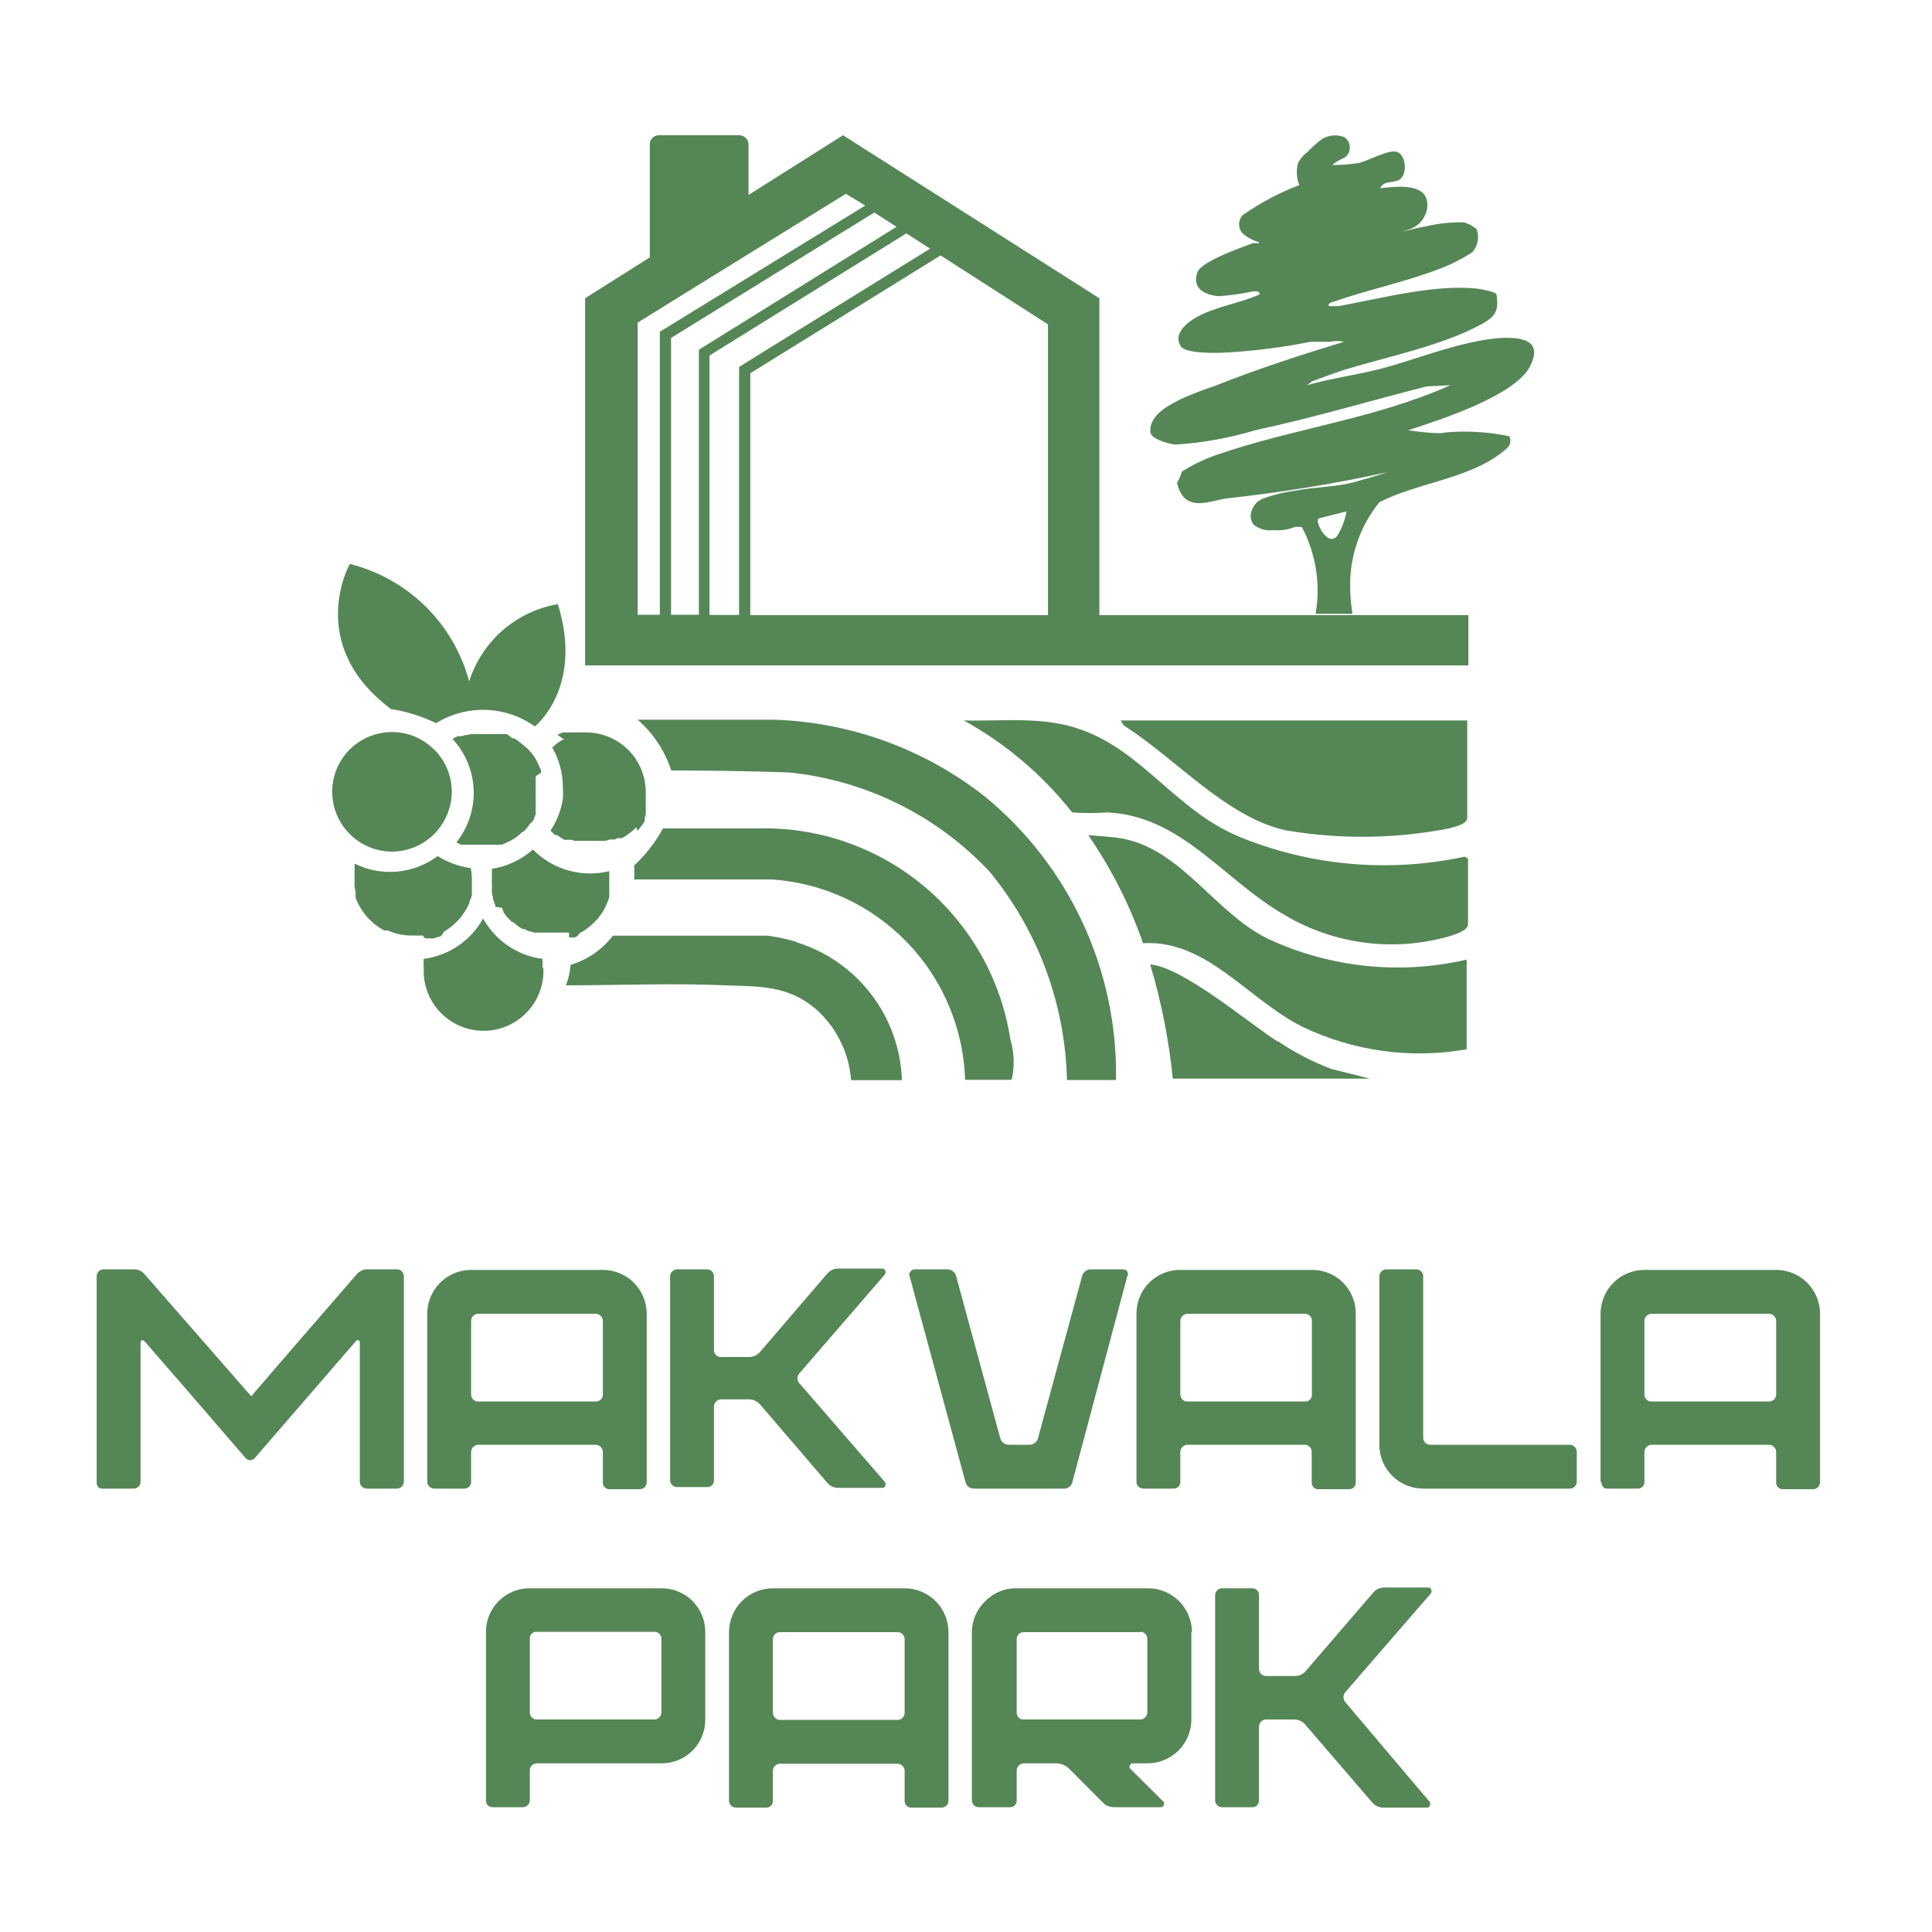 <?xml version="1.0" encoding="UTF-8"?> <svg xmlns="http://www.w3.org/2000/svg" width="120" height="120" viewBox="0 0 120 120" fill="none"><rect width="120" height="120" fill="white"></rect><path d="M6.005 79.284C6.002 79.224 6.012 79.164 6.035 79.108C6.058 79.052 6.093 79.002 6.137 78.96C6.177 78.919 6.226 78.888 6.28 78.867C6.334 78.846 6.391 78.837 6.449 78.84H8.285C8.426 78.833 8.567 78.861 8.695 78.922C8.822 78.982 8.933 79.074 9.017 79.188L15.605 86.724C17.045 85.044 19.217 82.532 22.121 79.188C22.202 79.083 22.305 78.998 22.424 78.938C22.542 78.877 22.672 78.844 22.805 78.84H24.629C24.688 78.837 24.747 78.846 24.803 78.867C24.859 78.887 24.91 78.919 24.953 78.96C25.037 79.047 25.084 79.163 25.085 79.284V92.016C25.087 92.078 25.075 92.139 25.05 92.195C25.025 92.251 24.987 92.301 24.941 92.34C24.9 92.38 24.851 92.412 24.797 92.433C24.743 92.453 24.686 92.463 24.629 92.46H22.805C22.745 92.464 22.686 92.455 22.63 92.434C22.574 92.413 22.523 92.382 22.481 92.34C22.438 92.298 22.404 92.248 22.381 92.192C22.359 92.136 22.348 92.076 22.349 92.016V83.448C22.349 83.34 22.349 83.268 22.265 83.244C22.181 83.22 22.145 83.244 22.061 83.352L15.833 90.552C15.797 90.595 15.754 90.63 15.704 90.655C15.654 90.68 15.6 90.694 15.545 90.696C15.487 90.694 15.431 90.68 15.38 90.655C15.328 90.63 15.282 90.595 15.245 90.552C12.269 87.096 10.193 84.696 9.017 83.352C8.945 83.268 8.873 83.232 8.813 83.244C8.753 83.256 8.729 83.34 8.729 83.472V92.016C8.732 92.076 8.723 92.135 8.702 92.191C8.682 92.246 8.65 92.297 8.609 92.34C8.521 92.421 8.404 92.464 8.285 92.46H6.473C6.357 92.482 6.237 92.461 6.137 92.4C6.086 92.351 6.047 92.291 6.024 92.224C6.001 92.157 5.994 92.086 6.005 92.016V79.284Z" fill="#548755"></path><path d="M26.537 92.016V81.6C26.537 80.878 26.824 80.185 27.334 79.674C27.845 79.163 28.538 78.876 29.261 78.876H37.445C38.167 78.876 38.86 79.163 39.371 79.674C39.882 80.185 40.169 80.878 40.169 81.6V92.052C40.17 92.112 40.159 92.172 40.136 92.228C40.113 92.284 40.08 92.334 40.037 92.376C39.994 92.417 39.943 92.449 39.887 92.47C39.831 92.491 39.772 92.5 39.713 92.496H37.889C37.829 92.502 37.769 92.494 37.712 92.474C37.656 92.453 37.605 92.421 37.562 92.379C37.52 92.336 37.487 92.285 37.467 92.228C37.447 92.172 37.439 92.112 37.445 92.052V90.192C37.445 90.071 37.397 89.955 37.311 89.87C37.226 89.784 37.11 89.736 36.989 89.736H29.717C29.596 89.736 29.48 89.784 29.394 89.87C29.309 89.955 29.261 90.071 29.261 90.192V92.016C29.266 92.076 29.259 92.136 29.238 92.192C29.218 92.249 29.185 92.3 29.143 92.343C29.101 92.385 29.049 92.417 28.993 92.438C28.937 92.458 28.876 92.466 28.817 92.46H26.993C26.933 92.464 26.874 92.455 26.818 92.434C26.762 92.413 26.712 92.381 26.669 92.34C26.626 92.298 26.592 92.248 26.569 92.192C26.547 92.136 26.536 92.076 26.537 92.016ZM36.989 81.6H29.717C29.657 81.599 29.597 81.61 29.541 81.633C29.485 81.656 29.435 81.689 29.393 81.732C29.351 81.773 29.317 81.821 29.295 81.875C29.272 81.928 29.261 81.986 29.261 82.044V86.604C29.26 86.664 29.271 86.724 29.293 86.78C29.316 86.835 29.35 86.886 29.393 86.928C29.436 86.969 29.486 87.001 29.542 87.022C29.598 87.043 29.657 87.052 29.717 87.048H36.989C37.048 87.052 37.108 87.043 37.163 87.022C37.219 87.001 37.27 86.969 37.313 86.928C37.355 86.886 37.389 86.835 37.412 86.78C37.435 86.724 37.446 86.664 37.445 86.604V82.044C37.445 81.986 37.433 81.928 37.411 81.875C37.388 81.821 37.355 81.773 37.313 81.732C37.27 81.689 37.22 81.656 37.164 81.633C37.108 81.61 37.049 81.599 36.989 81.6Z" fill="#548755"></path><path d="M41.621 92.016V79.284C41.62 79.226 41.631 79.168 41.654 79.114C41.677 79.061 41.71 79.012 41.753 78.972C41.795 78.929 41.845 78.895 41.901 78.873C41.957 78.85 42.017 78.839 42.077 78.84H43.901C43.961 78.839 44.02 78.85 44.076 78.873C44.132 78.895 44.182 78.929 44.225 78.972C44.266 79.013 44.297 79.061 44.318 79.115C44.339 79.169 44.348 79.227 44.345 79.284V83.844C44.344 83.904 44.355 83.964 44.377 84.02C44.4 84.075 44.434 84.126 44.477 84.168C44.52 84.209 44.57 84.241 44.626 84.262C44.682 84.282 44.741 84.291 44.801 84.288H46.493C46.635 84.291 46.776 84.262 46.906 84.201C47.035 84.141 47.148 84.052 47.237 83.94L51.353 79.14C51.441 79.029 51.555 78.939 51.684 78.879C51.813 78.819 51.954 78.789 52.097 78.792H54.809C54.846 78.788 54.884 78.798 54.915 78.82C54.946 78.842 54.968 78.875 54.977 78.912C54.994 78.948 55.003 78.987 55.003 79.026C55.003 79.066 54.994 79.105 54.977 79.14L49.685 85.26C49.636 85.304 49.597 85.358 49.57 85.418C49.543 85.478 49.53 85.542 49.53 85.608C49.53 85.674 49.543 85.739 49.57 85.799C49.597 85.859 49.636 85.912 49.685 85.956L54.977 92.064C54.994 92.102 55.003 92.143 55.003 92.184C55.003 92.225 54.994 92.266 54.977 92.304C54.966 92.339 54.943 92.369 54.912 92.388C54.882 92.408 54.845 92.417 54.809 92.412H52.097C51.954 92.418 51.812 92.39 51.682 92.329C51.553 92.269 51.44 92.178 51.353 92.064L47.237 87.264C47.148 87.153 47.035 87.063 46.906 87.003C46.776 86.942 46.635 86.913 46.493 86.916H44.801C44.68 86.916 44.564 86.964 44.478 87.05C44.393 87.135 44.345 87.251 44.345 87.372V91.92C44.35 91.98 44.343 92.04 44.322 92.096C44.302 92.153 44.269 92.204 44.227 92.246C44.184 92.289 44.133 92.321 44.077 92.342C44.02 92.362 43.96 92.37 43.901 92.364H42.077C42.017 92.368 41.958 92.359 41.902 92.338C41.846 92.317 41.795 92.285 41.753 92.244C41.71 92.202 41.676 92.151 41.653 92.096C41.631 92.04 41.62 91.98 41.621 91.92" fill="#548755"></path><path d="M56.501 79.284C56.475 79.233 56.468 79.175 56.478 79.118C56.489 79.062 56.518 79.011 56.561 78.972C56.59 78.929 56.629 78.895 56.675 78.872C56.721 78.849 56.773 78.838 56.825 78.84H58.805C58.94 78.832 59.073 78.871 59.181 78.953C59.289 79.034 59.364 79.152 59.393 79.284L62.117 89.292C62.145 89.424 62.22 89.542 62.328 89.624C62.436 89.705 62.57 89.745 62.705 89.736H63.905C64.038 89.745 64.17 89.704 64.276 89.623C64.382 89.541 64.455 89.424 64.481 89.292L67.205 79.284C67.233 79.152 67.308 79.034 67.416 78.953C67.524 78.871 67.658 78.832 67.793 78.84H69.737C69.79 78.838 69.843 78.849 69.891 78.872C69.939 78.895 69.981 78.929 70.013 78.972C70.04 79.02 70.054 79.073 70.054 79.128C70.054 79.183 70.04 79.237 70.013 79.284L66.617 92.016C66.596 92.152 66.523 92.275 66.413 92.358C66.303 92.441 66.165 92.478 66.029 92.46H60.545C60.409 92.475 60.272 92.437 60.163 92.354C60.054 92.272 59.98 92.151 59.957 92.016L56.501 79.284Z" fill="#548755"></path><path d="M70.589 92.016V81.6C70.585 81.242 70.654 80.886 70.79 80.554C70.925 80.222 71.126 79.92 71.379 79.667C71.633 79.413 71.934 79.213 72.266 79.077C72.598 78.941 72.954 78.873 73.313 78.876H81.485C81.843 78.873 82.199 78.941 82.531 79.077C82.863 79.213 83.164 79.413 83.418 79.667C83.671 79.92 83.872 80.222 84.008 80.554C84.144 80.886 84.212 81.242 84.209 81.6V92.052C84.214 92.112 84.207 92.172 84.186 92.228C84.166 92.285 84.133 92.336 84.091 92.378C84.049 92.421 83.997 92.453 83.941 92.474C83.885 92.494 83.824 92.502 83.765 92.496H81.941C81.881 92.504 81.82 92.5 81.763 92.484C81.705 92.467 81.651 92.439 81.605 92.4C81.562 92.358 81.528 92.307 81.505 92.252C81.483 92.196 81.472 92.136 81.473 92.076V90.192C81.476 90.133 81.467 90.073 81.446 90.018C81.426 89.962 81.394 89.911 81.353 89.868C81.31 89.825 81.26 89.791 81.204 89.769C81.148 89.746 81.089 89.735 81.029 89.736H73.757C73.698 89.736 73.641 89.748 73.587 89.77C73.534 89.793 73.485 89.826 73.445 89.868C73.402 89.91 73.368 89.961 73.345 90.016C73.323 90.072 73.311 90.132 73.313 90.192V92.016C73.318 92.076 73.311 92.136 73.29 92.192C73.27 92.249 73.237 92.3 73.195 92.342C73.153 92.385 73.101 92.417 73.045 92.438C72.989 92.458 72.928 92.466 72.869 92.46H71.033C70.975 92.463 70.918 92.454 70.864 92.433C70.81 92.413 70.761 92.381 70.721 92.34C70.675 92.3 70.64 92.25 70.617 92.193C70.594 92.137 70.584 92.077 70.589 92.016ZM81.041 81.6H73.757C73.64 81.603 73.529 81.651 73.446 81.734C73.363 81.816 73.316 81.927 73.313 82.044V86.604C73.311 86.664 73.323 86.724 73.345 86.78C73.368 86.835 73.402 86.886 73.445 86.928C73.486 86.968 73.534 87 73.588 87.02C73.642 87.041 73.699 87.05 73.757 87.048H81.041C81.1 87.054 81.16 87.046 81.217 87.026C81.273 87.005 81.325 86.973 81.367 86.93C81.409 86.888 81.442 86.837 81.462 86.78C81.483 86.724 81.49 86.664 81.485 86.604V82.044C81.487 81.987 81.478 81.929 81.457 81.876C81.436 81.822 81.405 81.773 81.365 81.732C81.322 81.689 81.272 81.656 81.216 81.633C81.16 81.61 81.101 81.599 81.041 81.6Z" fill="#548755"></path><path d="M85.673 89.736V79.284C85.672 79.226 85.683 79.168 85.706 79.114C85.728 79.06 85.762 79.012 85.805 78.972C85.845 78.93 85.894 78.897 85.947 78.874C86.001 78.851 86.058 78.84 86.117 78.84H87.953C88.013 78.839 88.073 78.85 88.128 78.873C88.184 78.895 88.234 78.929 88.277 78.972C88.317 79.013 88.349 79.061 88.37 79.115C88.391 79.169 88.4 79.226 88.397 79.284V89.292C88.396 89.352 88.407 89.412 88.429 89.468C88.452 89.523 88.486 89.574 88.529 89.616C88.57 89.656 88.618 89.688 88.672 89.708C88.726 89.729 88.783 89.738 88.841 89.736H97.493C97.551 89.736 97.609 89.747 97.662 89.77C97.716 89.793 97.764 89.826 97.805 89.868C97.847 89.91 97.881 89.961 97.904 90.016C97.927 90.072 97.938 90.132 97.937 90.192V92.016C97.938 92.076 97.927 92.136 97.904 92.192C97.881 92.247 97.847 92.298 97.805 92.34C97.764 92.38 97.715 92.412 97.661 92.432C97.607 92.453 97.55 92.462 97.493 92.46H88.397C87.674 92.46 86.981 92.173 86.471 91.662C85.96 91.151 85.673 90.458 85.673 89.736Z" fill="#548755"></path><path d="M99.413 92.016V81.6C99.413 80.878 99.7 80.185 100.21 79.674C100.721 79.163 101.414 78.876 102.137 78.876H110.321C111.043 78.876 111.736 79.163 112.247 79.674C112.758 80.185 113.045 80.878 113.045 81.6V92.052C113.046 92.112 113.035 92.172 113.012 92.228C112.989 92.284 112.955 92.334 112.913 92.376C112.87 92.417 112.819 92.449 112.763 92.47C112.707 92.491 112.648 92.5 112.589 92.496H110.765C110.705 92.502 110.645 92.494 110.588 92.474C110.532 92.453 110.481 92.421 110.438 92.379C110.396 92.336 110.363 92.285 110.343 92.228C110.323 92.172 110.315 92.112 110.321 92.052V90.192C110.321 90.071 110.273 89.955 110.187 89.87C110.102 89.784 109.986 89.736 109.865 89.736H102.593C102.472 89.736 102.356 89.784 102.27 89.87C102.185 89.955 102.137 90.071 102.137 90.192V92.016C102.142 92.076 102.134 92.136 102.114 92.192C102.094 92.249 102.061 92.3 102.019 92.343C101.976 92.385 101.925 92.417 101.869 92.438C101.812 92.458 101.752 92.466 101.693 92.46H99.869C99.776 92.469 99.684 92.448 99.605 92.4C99.562 92.358 99.528 92.308 99.505 92.252C99.483 92.196 99.472 92.136 99.473 92.076M109.865 81.6H102.593C102.532 81.599 102.473 81.61 102.417 81.633C102.361 81.656 102.311 81.689 102.269 81.732C102.227 81.773 102.193 81.821 102.171 81.875C102.148 81.928 102.136 81.986 102.137 82.044V86.604C102.136 86.664 102.147 86.724 102.169 86.78C102.192 86.835 102.226 86.886 102.269 86.928C102.311 86.969 102.362 87.001 102.418 87.022C102.474 87.043 102.533 87.052 102.593 87.048H109.865C109.924 87.052 109.983 87.043 110.039 87.022C110.095 87.001 110.146 86.969 110.189 86.928C110.231 86.886 110.265 86.835 110.288 86.78C110.311 86.724 110.322 86.664 110.321 86.604V82.044C110.321 81.986 110.309 81.928 110.286 81.875C110.264 81.821 110.23 81.773 110.189 81.732C110.146 81.689 110.096 81.656 110.04 81.633C109.984 81.61 109.925 81.599 109.865 81.6Z" fill="#548755"></path><path d="M30.185 111.828V101.376C30.181 101.017 30.25 100.662 30.385 100.33C30.521 99.998 30.722 99.696 30.975 99.443C31.229 99.189 31.53 98.989 31.862 98.853C32.194 98.717 32.55 98.649 32.909 98.652H41.081C41.439 98.649 41.795 98.717 42.127 98.853C42.459 98.989 42.76 99.189 43.014 99.443C43.267 99.696 43.468 99.998 43.604 100.33C43.739 100.662 43.808 101.017 43.805 101.376V106.8C43.808 107.159 43.739 107.514 43.604 107.846C43.468 108.178 43.267 108.48 43.014 108.733C42.76 108.987 42.459 109.187 42.127 109.323C41.795 109.459 41.439 109.527 41.081 109.524H33.353C33.292 109.523 33.233 109.534 33.177 109.557C33.121 109.579 33.071 109.613 33.029 109.656C32.988 109.697 32.957 109.746 32.936 109.8C32.916 109.853 32.906 109.911 32.909 109.968V111.804C32.91 111.864 32.899 111.924 32.876 111.98C32.853 112.035 32.819 112.086 32.777 112.128C32.734 112.169 32.683 112.201 32.627 112.222C32.571 112.242 32.512 112.251 32.453 112.248H30.629C30.569 112.254 30.509 112.246 30.452 112.225C30.396 112.205 30.345 112.173 30.302 112.13C30.26 112.088 30.227 112.037 30.207 111.98C30.187 111.924 30.179 111.864 30.185 111.804M40.637 101.352H33.353C33.293 101.346 33.233 101.354 33.176 101.374C33.12 101.395 33.069 101.427 33.026 101.47C32.984 101.512 32.951 101.563 32.931 101.62C32.911 101.676 32.903 101.736 32.909 101.796V106.356C32.905 106.413 32.914 106.471 32.935 106.525C32.956 106.579 32.988 106.627 33.029 106.668C33.069 106.713 33.119 106.749 33.175 106.772C33.231 106.795 33.292 106.804 33.353 106.8H40.637C40.695 106.802 40.754 106.792 40.807 106.769C40.861 106.746 40.91 106.712 40.949 106.668C40.991 106.628 41.025 106.58 41.047 106.526C41.07 106.472 41.081 106.414 41.081 106.356V101.796C41.082 101.736 41.071 101.676 41.048 101.62C41.025 101.565 40.991 101.514 40.949 101.472C40.908 101.432 40.859 101.4 40.805 101.38C40.751 101.359 40.694 101.35 40.637 101.352Z" fill="#548755"></path><path d="M45.28 111.828V101.376C45.28 101.019 45.351 100.664 45.488 100.334C45.625 100.003 45.825 99.703 46.078 99.45C46.331 99.197 46.631 98.997 46.962 98.86C47.292 98.723 47.647 98.652 48.004 98.652H56.188C56.911 98.652 57.604 98.939 58.114 99.45C58.625 99.961 58.912 100.654 58.912 101.376V111.828C58.913 111.888 58.902 111.948 58.88 112.004C58.857 112.06 58.823 112.11 58.78 112.152C58.737 112.194 58.687 112.225 58.631 112.246C58.575 112.267 58.516 112.276 58.456 112.272H56.632C56.573 112.278 56.513 112.27 56.456 112.25C56.4 112.23 56.349 112.197 56.306 112.155C56.264 112.112 56.231 112.061 56.211 112.005C56.191 111.948 56.183 111.888 56.188 111.828V109.992C56.188 109.934 56.177 109.876 56.154 109.823C56.132 109.769 56.098 109.721 56.056 109.68C56.014 109.638 55.964 109.604 55.908 109.581C55.852 109.558 55.792 109.547 55.732 109.548H48.46C48.4 109.547 48.34 109.558 48.285 109.581C48.229 109.604 48.179 109.638 48.136 109.68C48.094 109.721 48.061 109.769 48.038 109.823C48.016 109.876 48.004 109.934 48.004 109.992V111.828C48.01 111.888 48.002 111.948 47.982 112.005C47.962 112.061 47.929 112.112 47.887 112.155C47.844 112.197 47.793 112.23 47.737 112.25C47.68 112.27 47.62 112.278 47.56 112.272H45.736C45.677 112.276 45.618 112.267 45.562 112.246C45.506 112.225 45.455 112.194 45.412 112.152C45.37 112.11 45.336 112.06 45.313 112.004C45.29 111.948 45.279 111.888 45.28 111.828ZM55.732 101.376H48.46C48.401 101.373 48.342 101.382 48.286 101.403C48.23 101.423 48.179 101.455 48.136 101.496C48.093 101.539 48.06 101.589 48.037 101.645C48.014 101.7 48.003 101.76 48.004 101.82V106.38C48.004 106.439 48.015 106.497 48.038 106.55C48.06 106.604 48.094 106.652 48.136 106.692C48.177 106.738 48.227 106.773 48.283 106.796C48.339 106.819 48.4 106.829 48.46 106.824H55.732C55.793 106.829 55.853 106.819 55.91 106.796C55.966 106.773 56.016 106.738 56.056 106.692C56.099 106.652 56.133 106.604 56.155 106.55C56.178 106.497 56.189 106.439 56.188 106.38V101.82C56.189 101.76 56.178 101.7 56.156 101.645C56.133 101.589 56.099 101.539 56.056 101.496C56.014 101.455 55.963 101.423 55.907 101.403C55.851 101.382 55.792 101.373 55.732 101.376Z" fill="#548755"></path><path d="M73.997 101.376V106.8C73.997 107.523 73.71 108.215 73.199 108.726C72.688 109.237 71.995 109.524 71.273 109.524H70.361C70.322 109.522 70.283 109.532 70.251 109.554C70.218 109.576 70.194 109.607 70.181 109.644C70.162 109.673 70.153 109.706 70.153 109.74C70.153 109.774 70.162 109.807 70.181 109.836L72.281 111.924C72.295 111.956 72.302 111.991 72.302 112.026C72.302 112.061 72.295 112.096 72.281 112.128C72.265 112.163 72.24 112.193 72.208 112.214C72.176 112.235 72.139 112.247 72.101 112.248H69.221C69.078 112.254 68.937 112.227 68.806 112.171C68.675 112.115 68.559 112.031 68.465 111.924L66.389 109.836C66.175 109.642 65.898 109.531 65.609 109.524H63.605C63.544 109.523 63.485 109.534 63.429 109.557C63.373 109.58 63.323 109.613 63.281 109.656C63.239 109.697 63.205 109.745 63.183 109.799C63.16 109.852 63.148 109.91 63.149 109.968V111.804C63.154 111.864 63.146 111.924 63.126 111.98C63.106 112.037 63.073 112.088 63.031 112.13C62.988 112.173 62.937 112.205 62.881 112.226C62.824 112.246 62.764 112.254 62.705 112.248H60.821C60.761 112.252 60.702 112.243 60.646 112.222C60.59 112.201 60.539 112.169 60.497 112.128C60.454 112.086 60.42 112.035 60.397 111.98C60.375 111.924 60.364 111.864 60.365 111.804V101.376C60.366 101.014 60.441 100.656 60.586 100.324C60.73 99.991 60.941 99.692 61.205 99.444C61.454 99.189 61.753 98.987 62.083 98.85C62.413 98.714 62.767 98.647 63.125 98.652H71.309C72.031 98.652 72.724 98.939 73.235 99.45C73.746 99.961 74.033 100.654 74.033 101.376M70.853 101.376H63.605C63.545 101.373 63.486 101.382 63.43 101.402C63.374 101.423 63.323 101.455 63.281 101.496C63.238 101.538 63.204 101.589 63.181 101.645C63.159 101.7 63.148 101.76 63.149 101.82V106.38C63.148 106.438 63.159 106.496 63.182 106.55C63.204 106.604 63.238 106.652 63.281 106.692C63.323 106.733 63.374 106.764 63.43 106.783C63.486 106.802 63.546 106.807 63.605 106.8H70.805C70.865 106.804 70.926 106.795 70.982 106.772C71.038 106.749 71.088 106.713 71.129 106.668C71.171 106.628 71.205 106.58 71.227 106.526C71.25 106.472 71.261 106.414 71.261 106.356V101.796C71.262 101.736 71.251 101.676 71.228 101.621C71.205 101.565 71.171 101.514 71.129 101.472C71.086 101.431 71.035 101.399 70.979 101.378C70.923 101.358 70.864 101.349 70.805 101.352" fill="#548755"></path><path d="M75.473 111.828V99.096C75.472 99.036 75.483 98.976 75.505 98.921C75.528 98.865 75.562 98.814 75.605 98.772C75.646 98.732 75.695 98.7 75.748 98.68C75.802 98.659 75.859 98.65 75.917 98.652H77.753C77.812 98.647 77.873 98.654 77.929 98.675C77.985 98.695 78.037 98.727 78.079 98.77C78.121 98.812 78.154 98.863 78.174 98.92C78.195 98.976 78.202 99.036 78.197 99.096V103.656C78.197 103.714 78.208 103.772 78.231 103.826C78.254 103.879 78.287 103.928 78.329 103.968C78.371 104.011 78.421 104.045 78.477 104.067C78.533 104.09 78.593 104.101 78.653 104.1H80.405C80.546 104.104 80.686 104.075 80.813 104.014C80.94 103.954 81.051 103.864 81.137 103.752L85.265 98.952C85.352 98.839 85.465 98.749 85.595 98.688C85.724 98.628 85.866 98.599 86.009 98.604H88.709C88.748 98.6 88.788 98.609 88.821 98.631C88.853 98.653 88.878 98.686 88.889 98.724C88.906 98.76 88.915 98.799 88.915 98.838C88.915 98.877 88.906 98.916 88.889 98.952L83.597 105.06C83.549 105.106 83.511 105.161 83.486 105.222C83.46 105.283 83.446 105.348 83.446 105.414C83.446 105.48 83.46 105.546 83.486 105.606C83.511 105.667 83.549 105.722 83.597 105.768L88.805 111.924C88.822 111.962 88.831 112.003 88.831 112.044C88.831 112.085 88.822 112.126 88.805 112.164C88.791 112.2 88.766 112.23 88.734 112.25C88.701 112.269 88.662 112.277 88.625 112.272H85.949C85.806 112.279 85.663 112.251 85.533 112.191C85.404 112.13 85.291 112.038 85.205 111.924L81.077 107.124C80.995 107.025 80.892 106.944 80.776 106.888C80.66 106.832 80.534 106.802 80.405 106.8H78.653C78.593 106.799 78.533 106.81 78.477 106.833C78.421 106.856 78.371 106.889 78.329 106.932C78.287 106.973 78.254 107.021 78.231 107.075C78.208 107.128 78.197 107.186 78.197 107.244V111.804C78.202 111.864 78.195 111.924 78.174 111.98C78.154 112.037 78.121 112.088 78.079 112.13C78.037 112.173 77.985 112.205 77.929 112.226C77.873 112.246 77.812 112.254 77.753 112.248H75.917C75.859 112.25 75.802 112.241 75.748 112.22C75.695 112.2 75.646 112.168 75.605 112.128C75.562 112.086 75.528 112.035 75.505 111.98C75.483 111.924 75.472 111.864 75.473 111.804" fill="#548755"></path><path d="M61.205 49.5C57.435 46.523 52.806 44.84 48.005 44.7H39.605C40.573 45.544 41.295 46.635 41.693 47.856C44.093 47.856 46.521 47.896 48.977 47.976C53.751 48.451 58.189 50.642 61.469 54.144C64.473 57.797 66.163 62.352 66.269 67.08H69.317C69.374 63.728 68.674 60.407 67.27 57.363C65.865 54.319 63.792 51.631 61.205 49.5Z" fill="#548755"></path><path d="M69.797 45.06C73.037 47.112 76.169 50.772 79.877 51.576C83.208 52.141 86.614 52.104 89.933 51.468C90.221 51.384 91.133 51.216 91.133 50.808V44.748H69.605L69.797 45.06Z" fill="#548755"></path><path d="M46.912 51.456H41.176C40.71 52.316 40.106 53.094 39.388 53.76C39.408 54.048 39.408 54.336 39.388 54.624H47.944C51.132 54.84 54.126 56.233 56.343 58.533C58.561 60.832 59.844 63.875 59.944 67.068H62.836C63.029 66.231 63 65.358 62.752 64.536C62.175 60.811 60.255 57.425 57.356 55.016C54.456 52.607 50.776 51.341 47.008 51.456" fill="#548755"></path><path d="M76.865 51.924C73.073 50.316 71.021 46.752 67.265 45.36C64.865 44.46 62.369 44.808 59.861 44.748C62.463 46.184 64.752 48.126 66.593 50.46C67.32 50.514 68.05 50.514 68.777 50.46C73.397 50.676 75.977 54.648 79.829 56.856C81.345 57.749 83.026 58.325 84.771 58.55C86.516 58.774 88.288 58.643 89.981 58.164C90.329 58.044 91.181 57.828 91.181 57.396V53.328L90.977 53.208C86.248 54.229 81.32 53.781 76.853 51.924" fill="#548755"></path><path d="M78.748 58.308C75.46 56.688 73.432 52.824 69.76 52.092C69.04 51.96 68.308 51.948 67.588 51.864C69.021 53.941 70.167 56.201 70.996 58.584C74.956 58.356 77.488 62.064 80.884 63.768C84.057 65.295 87.629 65.786 91.096 65.172V59.604C86.951 60.561 82.605 60.105 78.748 58.308Z" fill="#548755"></path><path d="M49.468 58.5C48.88 58.324 48.278 58.196 47.668 58.116H38.068C37.407 58.983 36.486 59.618 35.44 59.928C35.409 60.364 35.312 60.793 35.152 61.2C38.404 61.2 41.764 61.056 45.052 61.2C47.164 61.272 48.892 61.2 50.62 62.628C51.929 63.761 52.735 65.366 52.864 67.092H56.02C55.956 65.16 55.29 63.296 54.115 61.76C52.941 60.224 51.316 59.093 49.468 58.524" fill="#548755"></path><path d="M79.373 64.704C77.501 63.504 73.457 60.06 71.441 59.904C72.133 62.218 72.603 64.593 72.845 66.996H85.097L82.697 66.396C81.53 65.955 80.418 65.379 79.385 64.68" fill="#548755"></path><path d="M91.205 38.208H68.285V18.528L52.361 8.4L46.493 12.108V8.976C46.493 8.823 46.432 8.677 46.324 8.569C46.216 8.461 46.07 8.4 45.917 8.4H40.937C40.861 8.398 40.785 8.412 40.715 8.441C40.644 8.469 40.58 8.511 40.526 8.565C40.472 8.619 40.43 8.683 40.401 8.754C40.373 8.824 40.359 8.9 40.361 8.976V15.984L36.341 18.528V41.328H91.205V38.208ZM45.905 22.8V38.196H44.069V22.08L56.297 14.496L57.773 15.444L46.601 22.356L45.917 22.788L45.905 22.8ZM54.305 13.2L55.685 14.088L44.105 21.288L43.409 21.72V38.184H41.681V20.988L54.305 13.2ZM39.605 20.04L41.345 18.96L46.541 15.744L52.541 12.036L53.741 12.768L40.985 20.604V38.184H39.605V20.04ZM65.093 38.208H61.493H46.601V23.184L58.421 15.864L65.093 20.148V38.208Z" fill="#548755"></path><path d="M33.689 60.108C33.707 59.92 33.707 59.732 33.689 59.544H33.593C32.843 59.43 32.131 59.146 31.509 58.713C30.887 58.28 30.372 57.711 30.005 57.048C29.638 57.714 29.122 58.286 28.498 58.719C27.873 59.152 27.157 59.434 26.405 59.544H26.321C26.302 59.724 26.302 59.905 26.321 60.084C26.315 60.156 26.315 60.228 26.321 60.3C26.315 60.372 26.315 60.444 26.321 60.516C26.375 61.465 26.789 62.356 27.48 63.009C28.171 63.661 29.085 64.025 30.035 64.025C30.985 64.025 31.899 63.661 32.589 63.009C33.28 62.356 33.695 61.465 33.749 60.516C33.755 60.444 33.755 60.372 33.749 60.3C33.755 60.228 33.755 60.156 33.749 60.084" fill="#548755"></path><path d="M26.405 58.284H26.513H26.669H26.825H26.957L27.173 58.2H27.257L27.413 58.116L27.605 57.84C27.661 57.815 27.713 57.783 27.761 57.744L27.869 57.672L27.953 57.612C27.99 57.591 28.023 57.562 28.049 57.528L28.169 57.444L28.445 57.168L28.565 57.036L28.649 56.94L28.901 56.568C28.972 56.456 29.036 56.34 29.093 56.22L29.153 56.088C29.153 55.944 29.261 55.788 29.309 55.632C29.308 55.612 29.308 55.592 29.309 55.572C29.314 55.512 29.314 55.452 29.309 55.392C29.309 55.272 29.309 55.152 29.309 55.032C29.309 54.912 29.309 54.78 29.309 54.648C29.31 54.402 29.286 54.157 29.237 53.916C28.507 53.819 27.807 53.566 27.185 53.172C26.452 53.72 25.582 54.054 24.671 54.136C23.76 54.219 22.844 54.047 22.025 53.64C22.023 53.668 22.023 53.696 22.025 53.724V53.88C22.025 53.88 22.025 53.988 22.025 54.048C22.018 54.092 22.018 54.136 22.025 54.18V54.288C22.019 54.36 22.019 54.432 22.025 54.504C22.025 54.624 22.025 54.744 22.025 54.864C22.018 54.896 22.018 54.928 22.025 54.96C22.019 54.996 22.019 55.032 22.025 55.068C22.038 55.181 22.058 55.293 22.085 55.404C22.091 55.46 22.091 55.516 22.085 55.572V55.74L22.145 55.908L22.217 56.064C22.24 56.118 22.268 56.171 22.301 56.22C22.313 56.263 22.334 56.304 22.361 56.34C22.471 56.529 22.595 56.71 22.733 56.88L22.841 57L22.949 57.108L23.177 57.324L23.273 57.408C23.425 57.527 23.585 57.635 23.753 57.732L23.861 57.792H23.981H24.089C24.501 57.977 24.945 58.083 25.397 58.104H25.589C25.772 58.116 25.957 58.116 26.141 58.104H26.249" fill="#548755"></path><path d="M35.345 58.224H35.513H35.693L35.849 58.152L36.005 57.96L36.161 57.876L36.293 57.792L36.449 57.684L36.641 57.528C36.737 57.458 36.826 57.377 36.905 57.288L37.025 57.168L37.145 57.036L37.361 56.748C37.496 56.549 37.609 56.336 37.697 56.112C37.722 56.066 37.742 56.018 37.757 55.968C37.792 55.895 37.82 55.819 37.841 55.74C37.841 55.74 37.841 55.668 37.841 55.632C37.841 55.56 37.841 55.5 37.841 55.428C37.846 55.38 37.846 55.332 37.841 55.284C37.846 55.228 37.846 55.172 37.841 55.116C37.841 54.996 37.841 54.864 37.841 54.744C37.847 54.688 37.847 54.632 37.841 54.576V54.42C37.835 54.384 37.835 54.348 37.841 54.312C37.841 54.312 37.841 54.24 37.841 54.204C37.847 54.172 37.847 54.14 37.841 54.108C37.448 54.205 37.045 54.254 36.641 54.252C35.981 54.251 35.329 54.118 34.721 53.863C34.114 53.608 33.563 53.234 33.101 52.764C32.385 53.399 31.502 53.816 30.557 53.964C30.551 54.02 30.551 54.076 30.557 54.132C30.55 54.16 30.55 54.189 30.557 54.216C30.551 54.3 30.551 54.384 30.557 54.468C30.541 54.612 30.541 54.757 30.557 54.9V55.008C30.557 55.008 30.557 55.104 30.557 55.152C30.545 55.224 30.545 55.297 30.557 55.368C30.551 55.396 30.551 55.425 30.557 55.452C30.57 55.534 30.59 55.614 30.617 55.692V55.824L30.689 56.028L30.761 56.208V56.316L31.205 56.4C31.203 56.432 31.203 56.464 31.205 56.496L31.265 56.58V56.652L31.337 56.748L31.469 56.928L31.625 57.096L31.793 57.264C31.793 57.264 31.793 57.264 31.865 57.264C31.883 57.29 31.908 57.311 31.937 57.324L32.105 57.468L32.285 57.6L32.441 57.696H32.549L32.717 57.78L32.873 57.852H32.957L33.173 57.924H33.293H33.533H33.629H34.805H34.985H35.165H35.345" fill="#548755"></path><path d="M35.045 45.936H34.973L34.841 46.008L34.697 46.104L34.565 46.2C34.515 46.233 34.471 46.274 34.433 46.32L34.301 46.428C34.734 47.18 34.961 48.032 34.961 48.9C34.979 49.14 34.979 49.38 34.961 49.62C34.898 50.034 34.781 50.437 34.613 50.82C34.496 51.088 34.356 51.345 34.193 51.588L34.325 51.72L34.469 51.864H34.541H34.613L34.745 51.972L34.901 52.068L35.057 52.164H35.177H35.321H35.405H35.501L35.681 52.224C35.724 52.231 35.769 52.231 35.813 52.224H35.897H36.053H36.233H36.449H36.821H37.217H37.409H37.601L37.901 52.14H38.009H38.189L38.369 52.056H38.489H38.561H38.633L38.765 51.984L38.957 51.852L39.137 51.72L39.245 51.636L39.425 51.468L39.509 51.384L39.605 51.6L39.677 51.516C39.724 51.463 39.768 51.407 39.809 51.348L39.869 51.264L39.965 51.12C39.997 51.075 40.025 51.027 40.049 50.976V50.892V50.82V50.748C40.074 50.702 40.094 50.654 40.109 50.604V50.508V50.424C40.114 50.396 40.114 50.368 40.109 50.34C40.114 50.292 40.114 50.244 40.109 50.196C40.11 50.168 40.11 50.14 40.109 50.112V49.92C40.104 49.868 40.104 49.816 40.109 49.764C40.114 49.745 40.114 49.724 40.109 49.704C40.115 49.648 40.115 49.592 40.109 49.536V49.2C40.109 48.217 39.718 47.273 39.023 46.578C38.327 45.883 37.384 45.492 36.401 45.492C36.277 45.48 36.152 45.48 36.029 45.492H35.957H35.837H35.681H35.465H35.297H35.153H35.057H34.949L34.805 45.552L34.673 45.624H34.601" fill="#548755"></path><path d="M33.053 51.048L33.185 50.844V50.772C33.218 50.715 33.246 50.654 33.269 50.592C33.269 50.592 33.269 50.592 33.269 50.508V50.412C33.274 50.364 33.274 50.316 33.269 50.268C33.274 50.24 33.274 50.212 33.269 50.184C33.281 50.133 33.281 50.08 33.269 50.028C33.274 49.972 33.274 49.916 33.269 49.86C33.269 49.86 33.269 49.776 33.269 49.728C33.263 49.693 33.263 49.656 33.269 49.62V49.2C33.275 49.144 33.275 49.088 33.269 49.032C33.274 48.976 33.274 48.92 33.269 48.864V48.768C33.269 48.768 33.269 48.672 33.269 48.636C33.269 48.636 33.269 48.552 33.269 48.504C33.274 48.456 33.274 48.408 33.269 48.36C33.269 48.36 33.269 48.36 33.269 48.264C33.269 48.168 33.605 48 33.605 48V47.88C33.605 47.88 33.605 47.772 33.545 47.724C33.483 47.564 33.41 47.407 33.329 47.256C33.305 47.202 33.277 47.15 33.245 47.1L33.149 46.956C33.128 46.912 33.099 46.871 33.065 46.836L32.933 46.68L32.861 46.608C32.827 46.559 32.787 46.514 32.741 46.476L32.405 46.2L32.285 46.104L32.153 45.996L31.961 45.864H31.865L31.757 45.804L31.493 45.6H31.409H31.325H31.229H31.145H30.977H30.917H30.797H30.653H30.545H30.401C30.277 45.588 30.152 45.588 30.029 45.6H29.621H29.453H29.357H29.237L28.985 45.66H28.865L28.697 45.72H28.613H28.517H28.445C28.329 45.773 28.217 45.833 28.109 45.9C28.883 46.734 29.344 47.81 29.414 48.946C29.484 50.081 29.159 51.206 28.493 52.128L28.349 52.32L28.481 52.392L28.625 52.464H28.745H28.817H28.961H29.081H29.165H29.321H29.489H30.245H30.377H30.557H30.737H30.857H31.025H31.157L31.373 52.38C31.577 52.293 31.774 52.189 31.961 52.068L32.069 51.996L32.177 51.912L32.357 51.756L32.453 51.66H32.513L32.621 51.552L32.825 51.3L32.897 51.204L32.957 51.12" fill="#548755"></path><path d="M24.341 52.896C25.042 52.895 25.728 52.696 26.321 52.32C26.674 52.1 26.987 51.82 27.245 51.492L27.377 51.312C27.621 50.971 27.804 50.589 27.917 50.184C28.015 49.857 28.063 49.518 28.061 49.176C28.061 48.246 27.709 47.35 27.077 46.668C26.789 46.36 26.452 46.1 26.081 45.9C25.545 45.614 24.947 45.466 24.341 45.468C23.612 45.468 22.9 45.682 22.293 46.085C21.685 46.487 21.21 47.059 20.926 47.73C20.642 48.401 20.561 49.14 20.695 49.856C20.828 50.572 21.17 51.233 21.677 51.756C21.967 52.06 22.308 52.312 22.685 52.5C23.198 52.759 23.765 52.895 24.341 52.896Z" fill="#548755"></path><path d="M24.221 44.028C25.216 44.179 26.183 44.478 27.089 44.916C28.017 44.343 29.095 44.056 30.185 44.093C31.276 44.129 32.332 44.486 33.221 45.12C33.221 45.12 36.269 42.72 34.649 37.524C33.378 37.742 32.193 38.305 31.221 39.151C30.25 39.998 29.53 41.096 29.141 42.324C28.669 40.556 27.733 38.947 26.429 37.664C25.124 36.381 23.5 35.471 21.725 35.028C21.725 35.028 18.941 39.984 24.221 43.992" fill="#548755"></path><path d="M94.349 21.036C92.021 20.676 88.277 22.236 85.889 22.872C84.341 23.28 82.721 23.484 81.173 23.928L81.497 23.688C82.085 23.472 82.697 23.232 83.249 23.052C85.925 22.188 89.789 21.468 92.261 19.992C92.813 19.656 93.125 19.308 92.945 18.288C92.945 18.144 92.105 17.976 91.913 17.952C89.333 17.592 85.805 18.528 83.177 19.008C82.957 19.026 82.736 19.026 82.517 19.008C82.517 18.78 82.709 18.78 82.817 18.744C84.917 18.012 87.149 17.544 89.237 16.764C90.017 16.484 90.762 16.113 91.457 15.66C91.621 15.468 91.732 15.236 91.778 14.988C91.825 14.739 91.805 14.483 91.721 14.244C91.498 14.047 91.236 13.9 90.953 13.812C90.145 13.791 89.338 13.876 88.553 14.064C88.061 14.136 87.581 14.28 87.101 14.388L87.449 14.268C87.763 14.184 88.046 14.008 88.26 13.762C88.474 13.516 88.609 13.212 88.649 12.888C88.793 11.328 86.849 11.568 85.721 11.688C85.961 11.184 86.525 11.4 86.921 11.16C87.461 10.8 87.305 9.6 86.765 9.432C86.225 9.264 84.953 10.02 84.365 10.128C83.833 10.211 83.295 10.251 82.757 10.248L82.805 10.188C83.01 10.039 83.231 9.914 83.465 9.816C83.581 9.754 83.677 9.66 83.743 9.545C83.809 9.431 83.841 9.3 83.837 9.168C83.842 9.03 83.808 8.893 83.737 8.774C83.667 8.655 83.564 8.558 83.441 8.496C83.184 8.405 82.907 8.383 82.639 8.434C82.372 8.484 82.122 8.605 81.917 8.784C81.67 8.984 81.438 9.201 81.221 9.432C80.977 9.609 80.775 9.839 80.633 10.104C80.52 10.496 80.52 10.912 80.633 11.304L80.705 11.496C79.449 11.971 78.26 12.604 77.165 13.38C77.034 13.534 76.962 13.73 76.962 13.932C76.962 14.134 77.034 14.33 77.165 14.484C77.478 14.754 77.846 14.95 78.245 15.06C78.113 15.156 77.957 15.06 77.741 15.132C77.153 15.36 74.609 16.224 74.369 16.92C73.961 18.12 75.197 18.36 75.689 18.396C76.387 18.353 77.081 18.257 77.765 18.108C77.873 18.108 78.257 18.012 78.233 18.288C77.033 18.828 75.545 19.032 74.357 19.68C73.961 19.896 72.773 20.64 73.349 21.516C73.661 21.984 75.617 21.924 76.145 21.9C77.918 21.796 79.682 21.571 81.425 21.228H82.625C82.905 21.167 83.196 21.167 83.477 21.228C80.801 22.044 78.125 22.908 75.473 23.964C74.747 24.203 74.034 24.48 73.337 24.792C72.785 25.092 71.369 25.704 71.453 26.82C71.453 27.3 72.749 27.612 73.049 27.612C74.729 27.501 76.392 27.199 78.005 26.712C81.605 25.944 85.061 24.9 88.613 24L90.089 23.928C85.289 26.052 80.357 26.592 75.509 28.272C74.771 28.529 74.066 28.872 73.409 29.292C73.409 29.352 73.205 29.844 73.109 29.988C73.553 31.98 75.257 31.044 76.265 30.948C79.595 30.586 82.904 30.045 86.177 29.328C85.481 29.556 84.785 29.76 84.089 29.952C82.889 30.264 81.689 30.24 80.489 30.468C79.788 30.561 79.1 30.73 78.437 30.972C78.247 31.049 78.08 31.173 77.952 31.333C77.824 31.493 77.739 31.682 77.705 31.884C77.674 32.01 77.675 32.141 77.707 32.266C77.738 32.392 77.799 32.508 77.885 32.604C78.053 32.735 78.246 32.831 78.452 32.887C78.658 32.942 78.873 32.956 79.085 32.928C79.534 32.969 79.986 32.903 80.405 32.736C80.556 32.718 80.709 32.718 80.861 32.736C81.736 34.387 82.036 36.283 81.713 38.124H84.005C83.895 37.454 83.847 36.775 83.861 36.096C83.911 34.31 84.548 32.589 85.673 31.2C87.953 30 91.193 29.76 93.317 28.08C93.605 27.852 93.965 27.612 93.749 27.096C92.566 26.849 91.355 26.76 90.149 26.832C89.927 26.844 89.707 26.868 89.489 26.904C88.805 26.904 88.133 26.82 87.461 26.724C89.609 26.028 94.157 24.54 95.045 22.728C95.645 21.528 95.045 21.156 94.301 21.036M83.057 33.288C82.421 34.044 81.605 32.244 81.917 32.196L83.633 31.764C83.538 32.304 83.342 32.821 83.057 33.288Z" fill="#548755"></path></svg> 